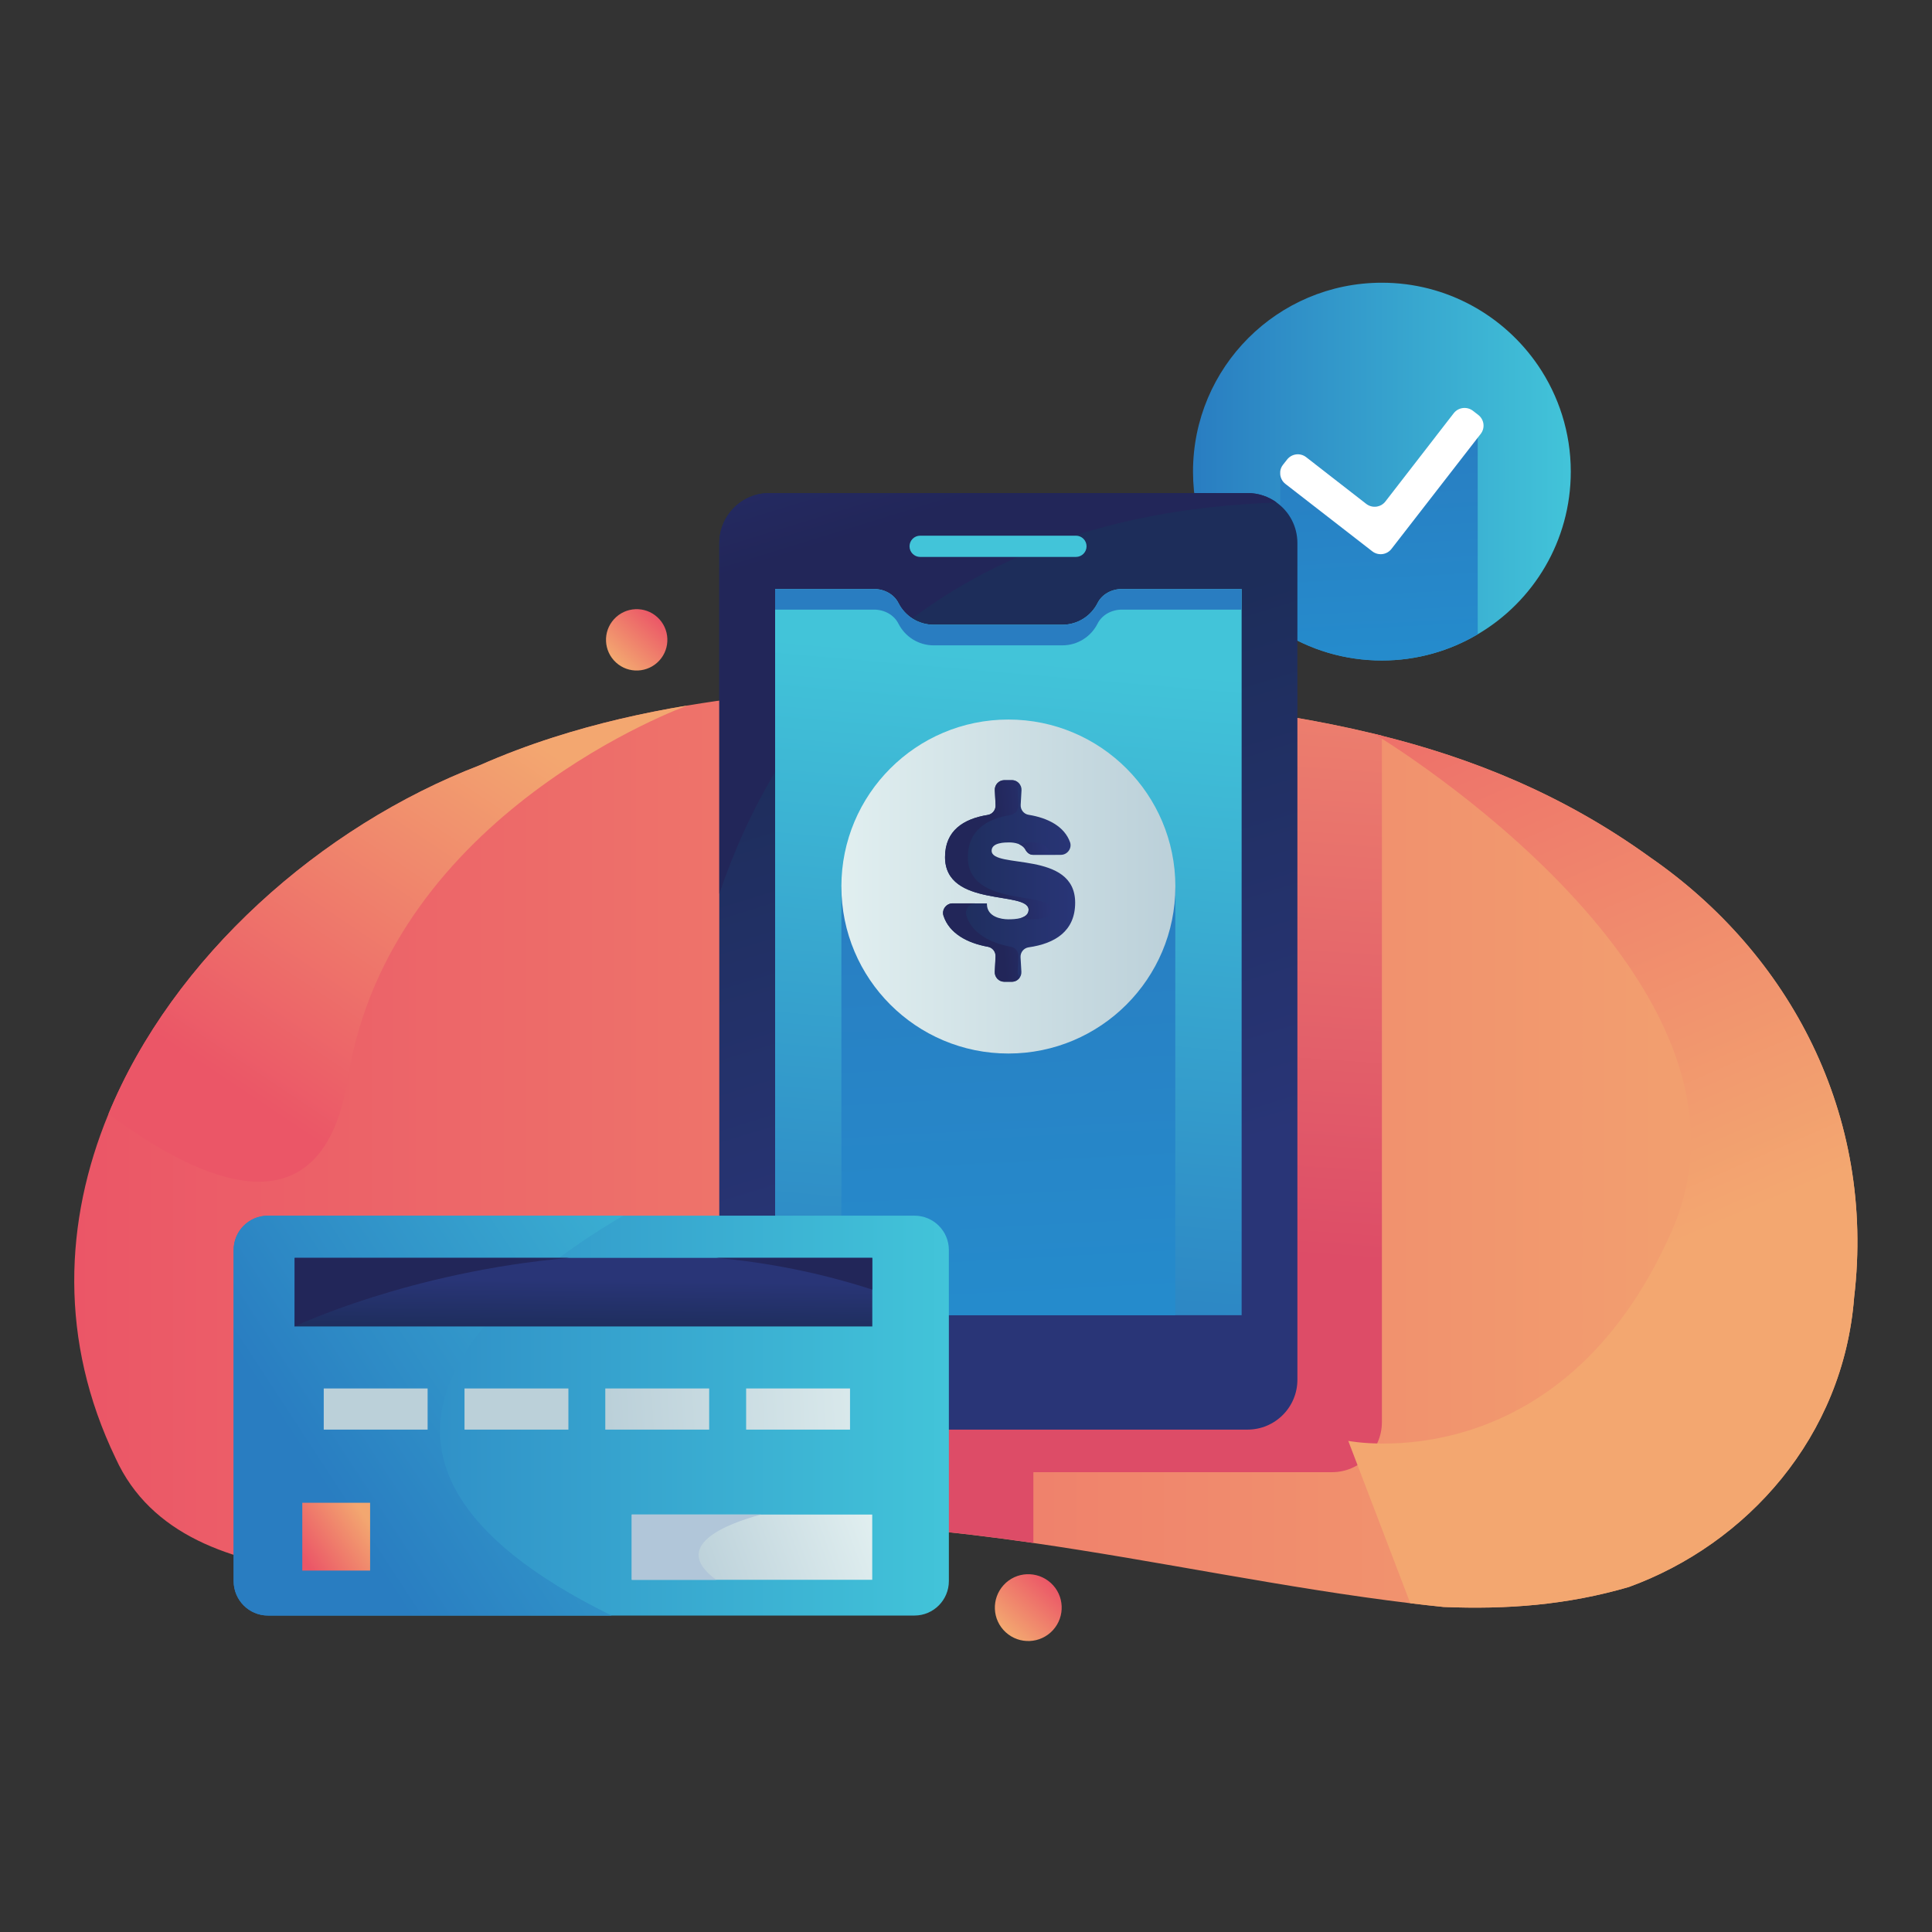 <svg xmlns="http://www.w3.org/2000/svg" xmlns:xlink="http://www.w3.org/1999/xlink" id="Layer_1" x="0px" y="0px" viewBox="0 0 300 300" xml:space="preserve"><rect x="0" y="0" width="300" height="300" fill="#333333" stroke="none"/> <linearGradient id="SVGID_1_" gradientUnits="userSpaceOnUse" x1="185.25" y1="73.228" x2="243.905" y2="73.228"> <stop offset="0" style="stop-color:#297DC1"></stop> <stop offset="1" style="stop-color:#42C4D9"></stop> </linearGradient> <path fill="url(#SVGID_1_)" d="M243.91,73.23c0,10.76-5.8,20.18-14.45,25.26c-4.35,2.58-9.45,4.07-14.88,4.07 c-5.82,0-11.23-1.68-15.78-4.6c-2.03-1.3-3.88-2.85-5.53-4.6c-4.98-5.23-8.02-12.33-8.02-20.13c0-16.18,13.11-29.33,29.33-29.33 c10.06,0,18.96,5.1,24.25,12.85C242.02,61.43,243.91,67.13,243.91,73.23z"></path> <defs> <filter id="Adobe_OpacityMaskFilter" filterUnits="userSpaceOnUse" x="198.8" y="66.33" width="30.66" height="36.23">   </filter> </defs> <mask maskUnits="userSpaceOnUse" x="198.8" y="66.33" width="30.66" height="36.23" id="SVGID_00000050646566530758825720000006944975064924246690_"> <g filter="url(#Adobe_OpacityMaskFilter)"> <defs> <filter id="Adobe_OpacityMaskFilter_00000127017366993571127820000005060238993756995467_" filterUnits="userSpaceOnUse" x="198.8" y="66.33" width="30.66" height="36.23">   </filter> </defs> <mask maskUnits="userSpaceOnUse" x="198.8" y="66.33" width="30.66" height="36.23" id="SVGID_00000050646566530758825720000006944975064924246690_"> <g filter="url(#Adobe_OpacityMaskFilter_00000127017366993571127820000005060238993756995467_)"> </g> </mask> <linearGradient id="SVGID_00000063633941284032779180000013042353342955307928_" gradientUnits="userSpaceOnUse" x1="213.228" y1="65.247" x2="215.147" y2="101.278"> <stop offset="0" style="stop-color:#FFFFFF"></stop> <stop offset="1" style="stop-color:#000000"></stop> </linearGradient> <path mask="url(#SVGID_00000050646566530758825720000006944975064924246690_)" fill="url(#SVGID_00000063633941284032779180000013042353342955307928_)" d=" M229.46,66.33v32.16c-4.35,2.58-9.45,4.07-14.88,4.07c-5.82,0-11.23-1.68-15.78-4.6V73.23l5.37-1.22l8,6.22 c0.93,0.72,2.27,0.55,2.98-0.38l7.78-10.05L229.46,66.33z"></path> </g> </mask> <linearGradient id="SVGID_00000135679794574184081620000004134321864776423342_" gradientUnits="userSpaceOnUse" x1="213.228" y1="65.247" x2="215.147" y2="101.278"> <stop offset="0" style="stop-color:#297DC1"></stop> <stop offset="1" style="stop-color:#258BCC"></stop> </linearGradient> <path fill="url(#SVGID_00000135679794574184081620000004134321864776423342_)" d="M229.46,66.33v32.16 c-4.35,2.58-9.45,4.07-14.88,4.07c-5.82,0-11.23-1.68-15.78-4.6V73.23l5.37-1.22l8,6.22c0.93,0.72,2.27,0.55,2.98-0.38l7.78-10.05 L229.46,66.33z"></path> <path fill="#FFFFFF" d="M229.92,67.38l-0.47,0.6l-13.38,17.25c-0.72,0.93-2.05,1.1-2.98,0.38l-13.48-10.46 c-0.5-0.38-0.78-0.95-0.82-1.53v-0.38c0.03-0.38,0.18-0.75,0.43-1.07l0.63-0.8c0.72-0.93,2.05-1.1,2.97-0.38l1.33,1.03l8,6.22 c0.93,0.72,2.27,0.55,2.98-0.38l7.78-10.05l2.83-3.65c0.72-0.92,2.05-1.08,2.98-0.37l0.8,0.62 C230.47,65.13,230.64,66.45,229.92,67.38z"></path> <linearGradient id="SVGID_00000020394208317201927510000009769072479822308771_" gradientUnits="userSpaceOnUse" x1="11.536" y1="178.043" x2="288.421" y2="178.043"> <stop offset="0" style="stop-color:#EB5667"></stop> <stop offset="1" style="stop-color:#F3A770"></stop> </linearGradient> <path fill="url(#SVGID_00000020394208317201927510000009769072479822308771_)" d="M287.91,201.44 c-1.67,21.66-16.66,38.33-34.99,44.99c-4.72,1.38-9.48,2.27-14.28,2.75c-4.8,0.48-9.63,0.55-14.48,0.35 c-1.72-0.18-3.45-0.37-5.17-0.58c-19.45-2.35-38.96-6.53-58.54-9.36c-25.26-3.65-50.62-5.07-76.03,2.53 c-4.03,0.9-8.48,1.9-13.4,3.02c-6.88-0.13-14.4-0.2-21.63-1.03c-13.5-1.57-25.99-5.72-31.43-17.66c-8.8-18.28-7.98-36.83-1.12-53.47 c10.03-24.35,32.99-44.66,57.65-54.14c3.68-1.63,7.5-3.07,11.41-4.32c6.72-2.17,13.73-3.78,20.86-4.97c5.97-1,12.01-1.73,18.03-2.22 c7.77-0.62,15.48-0.87,22.91-0.87c3.82,0,7.53,0.1,11.2,0.32c18.5,1.63,36.79,2.88,54.46,7.17l1.2,0.3 c14.4,3.6,28.36,9.26,41.67,18.88C277.91,148.11,291.25,173.11,287.91,201.44z"></path> <defs> <filter id="Adobe_OpacityMaskFilter_00000041263208604886953280000001089069474764968832_" filterUnits="userSpaceOnUse" x="49.4" y="106.45" width="165.18" height="138.67">   </filter> </defs> <mask maskUnits="userSpaceOnUse" x="49.4" y="106.45" width="165.18" height="138.67" id="SVGID_00000160884186585810256720000005436822370405792896_"> <g filter="url(#Adobe_OpacityMaskFilter_00000041263208604886953280000001089069474764968832_)"> <defs> <filter id="Adobe_OpacityMaskFilter_00000170981342601207725830000014939216097810623922_" filterUnits="userSpaceOnUse" x="49.4" y="106.45" width="165.18" height="138.67">   </filter> </defs> <mask maskUnits="userSpaceOnUse" x="49.4" y="106.45" width="165.18" height="138.67" id="SVGID_00000160884186585810256720000005436822370405792896_"> <g filter="url(#Adobe_OpacityMaskFilter_00000170981342601207725830000014939216097810623922_)"> </g> </mask> <linearGradient id="SVGID_00000101815863469671013110000000266035139349646777_" gradientUnits="userSpaceOnUse" x1="133.431" y1="190.367" x2="142.145" y2="67.062"> <stop offset="0" style="stop-color:#999999"></stop> <stop offset="1" style="stop-color:#FFFFFF"></stop> </linearGradient> <path mask="url(#SVGID_00000160884186585810256720000005436822370405792896_)" fill="url(#SVGID_00000101815863469671013110000000266035139349646777_)" d=" M214.58,114.24v106.59c0,4.28-3.47,7.77-7.75,7.77h-46.37v10.98c-25.26-3.65-50.62-5.07-76.03,2.53c-4.03,0.9-8.48,1.9-13.4,3.02 c-6.88-0.13-14.4-0.2-21.63-1.03V200.7c0-2.93,2.38-5.33,5.33-5.33h70.09v-88.05c7.77-0.62,15.48-0.87,22.91-0.87 c3.82,0,7.53,0.1,11.2,0.32c18.5,1.63,36.79,2.88,54.46,7.17L214.58,114.24z"></path> </g> </mask> <linearGradient id="SVGID_00000134239709063073557570000013528336360537491135_" gradientUnits="userSpaceOnUse" x1="133.431" y1="190.367" x2="142.145" y2="67.062"> <stop offset="0" style="stop-color:#DD4C67"></stop> <stop offset="1" style="stop-color:#F39671"></stop> </linearGradient> <path fill="url(#SVGID_00000134239709063073557570000013528336360537491135_)" d="M214.58,114.24v106.59c0,4.28-3.47,7.77-7.75,7.77 h-46.37v10.98c-25.26-3.65-50.62-5.07-76.03,2.53c-4.03,0.9-8.48,1.9-13.4,3.02c-6.88-0.13-14.4-0.2-21.63-1.03V200.7 c0-2.93,2.38-5.33,5.33-5.33h70.09v-88.05c7.77-0.62,15.48-0.87,22.91-0.87c3.82,0,7.53,0.1,11.2,0.32 c18.5,1.63,36.79,2.88,54.46,7.17L214.58,114.24z"></path> <linearGradient id="SVGID_00000139987364127727825310000004798117301337291169_" gradientUnits="userSpaceOnUse" x1="143.172" y1="105.698" x2="167.821" y2="185.811"> <stop offset="0" style="stop-color:#1D2D5A"></stop> <stop offset="1" style="stop-color:#293577"></stop> </linearGradient> <path fill="url(#SVGID_00000139987364127727825310000004798117301337291169_)" d="M201.46,84.33v129.91c0,4.28-3.47,7.75-7.75,7.75 h-74.27c-4.28,0-7.75-3.47-7.75-7.75V84.33c0-4.28,3.47-7.77,7.75-7.77h74.27c1.68,0,3.27,0.55,4.53,1.48 C200.2,79.44,201.46,81.74,201.46,84.33z"></path> <defs> <filter id="Adobe_OpacityMaskFilter_00000065789353979770199270000002971787273520612520_" filterUnits="userSpaceOnUse" x="111.7" y="76.56" width="86.55" height="62.22">   </filter> </defs> <mask maskUnits="userSpaceOnUse" x="111.7" y="76.56" width="86.55" height="62.22" id="SVGID_00000169540114534596310940000008391966064629347991_"> <g filter="url(#Adobe_OpacityMaskFilter_00000065789353979770199270000002971787273520612520_)"> <defs> <filter id="Adobe_OpacityMaskFilter_00000000914757623712131260000009860573066888859062_" filterUnits="userSpaceOnUse" x="111.7" y="76.56" width="86.55" height="62.22">   </filter> </defs> <mask maskUnits="userSpaceOnUse" x="111.7" y="76.56" width="86.55" height="62.22" id="SVGID_00000169540114534596310940000008391966064629347991_"> <g filter="url(#Adobe_OpacityMaskFilter_00000000914757623712131260000009860573066888859062_)"> </g> </mask> <linearGradient id="SVGID_00000165933172897858347260000014205584356705641098_" gradientUnits="userSpaceOnUse" x1="146.003" y1="79.26" x2="132.673" y2="35.935"> <stop offset="0" style="stop-color:#FFFFFF"></stop> <stop offset="1" style="stop-color:#000000"></stop> </linearGradient> <path mask="url(#SVGID_00000169540114534596310940000008391966064629347991_)" fill="url(#SVGID_00000165933172897858347260000014205584356705641098_)" d=" M198.25,78.04c-56.77,1.83-78.38,36.56-86.55,60.74V84.33c0-4.28,3.47-7.77,7.75-7.77h74.27 C195.4,76.56,196.98,77.11,198.25,78.04z"></path> </g> </mask> <linearGradient id="SVGID_00000166659303482853160660000013249431049310685622_" gradientUnits="userSpaceOnUse" x1="146.003" y1="79.26" x2="132.673" y2="35.935"> <stop offset="0" style="stop-color:#222659"></stop> <stop offset="1" style="stop-color:#293577"></stop> </linearGradient> <path fill="url(#SVGID_00000166659303482853160660000013249431049310685622_)" d="M198.25,78.04 c-56.77,1.83-78.38,36.56-86.55,60.74V84.33c0-4.28,3.47-7.77,7.75-7.77h74.27C195.4,76.56,196.98,77.11,198.25,78.04z"></path> <linearGradient id="SVGID_00000005966607883779250640000015028403405422631043_" gradientUnits="userSpaceOnUse" x1="150.519" y1="217.809" x2="160.517" y2="102.416"> <stop offset="0" style="stop-color:#297DC1"></stop> <stop offset="1" style="stop-color:#42C4D9"></stop> </linearGradient> <path fill="url(#SVGID_00000005966607883779250640000015028403405422631043_)" d="M192.8,91.46v112.76h-72.44V91.46h15.36 c1.56,0,3.09,0.79,3.79,2.18c1.01,2,3.08,3.37,5.48,3.37h19.96c2.4,0,4.47-1.37,5.48-3.37c0.7-1.4,2.23-2.18,3.79-2.18H192.8z"></path> <defs> <filter id="Adobe_OpacityMaskFilter_00000136394943207293851290000017059669854752687519_" filterUnits="userSpaceOnUse" x="130.65" y="137.66" width="51.85" height="66.56">   </filter> </defs> <mask maskUnits="userSpaceOnUse" x="130.65" y="137.66" width="51.85" height="66.56" id="SVGID_00000062889201650832125290000009503610095150690996_"> <g filter="url(#Adobe_OpacityMaskFilter_00000136394943207293851290000017059669854752687519_)"> <defs> <filter id="Adobe_OpacityMaskFilter_00000151503276129904842890000012498770585345686714_" filterUnits="userSpaceOnUse" x="130.65" y="137.66" width="51.85" height="66.56">   </filter> </defs> <mask maskUnits="userSpaceOnUse" x="130.65" y="137.66" width="51.85" height="66.56" id="SVGID_00000062889201650832125290000009503610095150690996_"> <g filter="url(#Adobe_OpacityMaskFilter_00000151503276129904842890000012498770585345686714_)"> </g> </mask> <linearGradient id="SVGID_00000111187858574665480680000016512597377581762237_" gradientUnits="userSpaceOnUse" x1="154.537" y1="132.585" x2="158.287" y2="202.987"> <stop offset="0" style="stop-color:#FFFFFF"></stop> <stop offset="1" style="stop-color:#000000"></stop> </linearGradient> <rect x="130.65" y="137.66" mask="url(#SVGID_00000062889201650832125290000009503610095150690996_)" fill="url(#SVGID_00000111187858574665480680000016512597377581762237_)" width="51.85" height="66.56"></rect> </g> </mask> <linearGradient id="SVGID_00000128454941128831975700000013061524830341283996_" gradientUnits="userSpaceOnUse" x1="154.537" y1="132.585" x2="158.287" y2="202.987"> <stop offset="0" style="stop-color:#297DC1"></stop> <stop offset="1" style="stop-color:#258BCC"></stop> </linearGradient> <rect x="130.65" y="137.66" fill="url(#SVGID_00000128454941128831975700000013061524830341283996_)" width="51.85" height="66.56"></rect> <linearGradient id="SVGID_00000181077660647548005120000016968357818524257979_" gradientUnits="userSpaceOnUse" x1="157.056" y1="86.533" x2="158.167" y2="71.259"> <stop offset="0" style="stop-color:#297DC1"></stop> <stop offset="1" style="stop-color:#42C4D9"></stop> </linearGradient> <path fill="url(#SVGID_00000181077660647548005120000016968357818524257979_)" d="M174.22,91.46c-1.56,0-3.09,0.79-3.79,2.18 c-1.01,2-3.08,3.37-5.48,3.37h-19.96c-2.4,0-4.47-1.37-5.48-3.37c-0.7-1.4-2.23-2.18-3.79-2.18h-15.36v3.2h15.36 c1.56,0,3.09,0.79,3.79,2.18c1.01,2,3.08,3.37,5.48,3.37h19.96c2.4,0,4.47-1.37,5.48-3.37c0.7-1.4,2.23-2.18,3.79-2.18h18.57v-3.2 H174.22z"></path> <linearGradient id="SVGID_00000011720138692296700630000014669536758557922994_" gradientUnits="userSpaceOnUse" x1="154.973" y1="59.797" x2="154.973" y2="82.71"> <stop offset="0" style="stop-color:#297DC1"></stop> <stop offset="1" style="stop-color:#42C4D9"></stop> </linearGradient> <path fill="url(#SVGID_00000011720138692296700630000014669536758557922994_)" d="M167.07,86.48h-24.19c-0.91,0-1.65-0.74-1.65-1.65 l0,0c0-0.91,0.74-1.65,1.65-1.65h24.19c0.91,0,1.65,0.74,1.65,1.65l0,0C168.72,85.74,167.98,86.48,167.07,86.48z"></path> <linearGradient id="SVGID_00000093857697096823842240000005224325707516725680_" gradientUnits="userSpaceOnUse" x1="130.654" y1="137.662" x2="182.506" y2="137.662"> <stop offset="0" style="stop-color:#E1EFF0"></stop> <stop offset="1" style="stop-color:#BBD0D9"></stop> </linearGradient> <circle fill="url(#SVGID_00000093857697096823842240000005224325707516725680_)" cx="156.58" cy="137.66" r="25.93"></circle> <linearGradient id="SVGID_00000080915346296842676130000008842821884808349082_" gradientUnits="userSpaceOnUse" x1="146.435" y1="136.792" x2="166.948" y2="136.792"> <stop offset="0" style="stop-color:#1D2D5A"></stop> <stop offset="1" style="stop-color:#293577"></stop> </linearGradient> <path fill="url(#SVGID_00000080915346296842676130000008842821884808349082_)" d="M164.73,132.74h-4.33c-0.52,0-0.93-0.35-1.18-0.81 c-0.47-0.91-1.68-1.12-2.5-1.12c-0.65,0-2.74,0-2.74,1.29c0,2.89,12.97-0.11,12.97,8.07c0,4.43-3.14,6.35-7.22,6.93 c-0.76,0.11-1.3,0.78-1.26,1.54l0.13,2.25c0.05,0.85-0.63,1.56-1.48,1.56h-1.18c-0.85,0-1.52-0.71-1.48-1.55l0.12-2.36 c0.04-0.73-0.46-1.39-1.18-1.52c-3.19-0.57-6.01-2.07-6.9-4.81c-0.31-0.95,0.42-1.93,1.42-1.93h5.33v0.15 c0.04,1.94,2.21,2.32,3.31,2.32c1.07,0,3.16-0.08,3.16-1.48c0-3-12.97-0.27-12.97-8.18c0-4.11,2.87-5.94,6.63-6.54 c0.73-0.12,1.25-0.78,1.22-1.52l-0.12-2.33c-0.04-0.84,0.63-1.55,1.48-1.55h1.18c0.85,0,1.53,0.72,1.48,1.56l-0.13,2.27 c-0.04,0.75,0.48,1.42,1.22,1.54c2.99,0.48,5.59,1.8,6.46,4.3C166.47,131.75,165.73,132.74,164.73,132.74z"></path> <g> <defs> <filter id="Adobe_OpacityMaskFilter_00000040543070485375709720000008065565383944166067_" filterUnits="userSpaceOnUse" x="158.25" y="130.8" width="5.69" height="1.94">   </filter> </defs> <mask maskUnits="userSpaceOnUse" x="158.25" y="130.8" width="5.69" height="1.94" id="SVGID_00000066482708669552496190000009426711129818704554_"> <g filter="url(#Adobe_OpacityMaskFilter_00000040543070485375709720000008065565383944166067_)"> <defs> <filter id="Adobe_OpacityMaskFilter_00000146500156662213603440000015693099395075052720_" filterUnits="userSpaceOnUse" x="158.25" y="130.8" width="5.69" height="1.94">   </filter> </defs> <mask maskUnits="userSpaceOnUse" x="158.25" y="130.8" width="5.69" height="1.94" id="SVGID_00000066482708669552496190000009426711129818704554_"> <g filter="url(#Adobe_OpacityMaskFilter_00000146500156662213603440000015693099395075052720_)"> </g> </mask> <linearGradient id="SVGID_00000080916876684954678520000013959713081184806548_" gradientUnits="userSpaceOnUse" x1="154.415" y1="132.432" x2="163.788" y2="131.599"> <stop offset="0" style="stop-color:#FFFFFF"></stop> <stop offset="1" style="stop-color:#000000"></stop> </linearGradient> <path mask="url(#SVGID_00000066482708669552496190000009426711129818704554_)" fill="url(#SVGID_00000080916876684954678520000013959713081184806548_)" d=" M159.22,131.92c0.24,0.46,0.65,0.81,1.18,0.81h3.54c-0.52,0-0.93-0.35-1.18-0.81c-0.47-0.91-1.68-1.12-2.5-1.12 c-0.4,0-1.34,0-2.01,0.3C158.65,131.28,159.01,131.53,159.22,131.92z"></path> </g> </mask> <linearGradient id="SVGID_00000058570431577938327540000011163828917661241518_" gradientUnits="userSpaceOnUse" x1="154.415" y1="132.432" x2="163.788" y2="131.599"> <stop offset="0" style="stop-color:#222659"></stop> <stop offset="1" style="stop-color:#293577"></stop> </linearGradient> <path fill="url(#SVGID_00000058570431577938327540000011163828917661241518_)" d="M159.22,131.92c0.24,0.46,0.65,0.81,1.18,0.81 h3.54c-0.52,0-0.93-0.35-1.18-0.81c-0.47-0.91-1.68-1.12-2.5-1.12c-0.4,0-1.34,0-2.01,0.3 C158.65,131.28,159.01,131.53,159.22,131.92z"></path> <defs> <filter id="Adobe_OpacityMaskFilter_00000036969856788171716720000005816274854250909581_" filterUnits="userSpaceOnUse" x="146.74" y="121.14" width="16.52" height="21.61">   </filter> </defs> <mask maskUnits="userSpaceOnUse" x="146.74" y="121.14" width="16.52" height="21.61" id="SVGID_00000134951803199516890240000000403024639492446598_"> <g filter="url(#Adobe_OpacityMaskFilter_00000036969856788171716720000005816274854250909581_)"> <defs> <filter id="Adobe_OpacityMaskFilter_00000145050082446275048680000003867798031749510532_" filterUnits="userSpaceOnUse" x="146.74" y="121.14" width="16.52" height="21.61">   </filter> </defs> <mask maskUnits="userSpaceOnUse" x="146.74" y="121.14" width="16.52" height="21.61" id="SVGID_00000134951803199516890240000000403024639492446598_"> <g filter="url(#Adobe_OpacityMaskFilter_00000145050082446275048680000003867798031749510532_)"> </g> </mask> <linearGradient id="SVGID_00000065062914700963594130000014492940755593883554_" gradientUnits="userSpaceOnUse" x1="154.402" y1="132.286" x2="163.775" y2="131.452"> <stop offset="0" style="stop-color:#FFFFFF"></stop> <stop offset="1" style="stop-color:#000000"></stop> </linearGradient> <path mask="url(#SVGID_00000134951803199516890240000000403024639492446598_)" fill="url(#SVGID_00000065062914700963594130000014492940755593883554_)" d=" M159.72,141.26c0,0.69-0.51,1.06-1.15,1.26c0.55,0.17,1.12,0.23,1.53,0.23c1.07,0,3.16-0.08,3.16-1.48c0-3-12.97-0.27-12.97-8.18 c0-4.11,2.87-5.94,6.63-6.54c0.73-0.12,1.25-0.78,1.22-1.52l-0.12-2.33c-0.02-0.35,0.11-0.65,0.29-0.92 c-0.27-0.38-0.68-0.64-1.18-0.64h-1.18c-0.85,0-1.52,0.71-1.48,1.55l0.12,2.33c0.04,0.74-0.48,1.41-1.22,1.52 c-3.76,0.6-6.63,2.43-6.63,6.54C146.74,141,159.72,138.26,159.72,141.26z"></path> </g> </mask> <linearGradient id="SVGID_00000119819316799284173630000004537762822269545145_" gradientUnits="userSpaceOnUse" x1="154.402" y1="132.286" x2="163.775" y2="131.452"> <stop offset="0" style="stop-color:#222659"></stop> <stop offset="1" style="stop-color:#293577"></stop> </linearGradient> <path fill="url(#SVGID_00000119819316799284173630000004537762822269545145_)" d="M159.72,141.26c0,0.69-0.51,1.06-1.15,1.26 c0.55,0.17,1.12,0.23,1.53,0.23c1.07,0,3.16-0.08,3.16-1.48c0-3-12.97-0.27-12.97-8.18c0-4.11,2.87-5.94,6.63-6.54 c0.73-0.12,1.25-0.78,1.22-1.52l-0.12-2.33c-0.02-0.35,0.11-0.65,0.29-0.92c-0.27-0.38-0.68-0.64-1.18-0.64h-1.18 c-0.85,0-1.52,0.71-1.48,1.55l0.12,2.33c0.04,0.74-0.48,1.41-1.22,1.52c-3.76,0.6-6.63,2.43-6.63,6.54 C146.74,141,159.72,138.26,159.72,141.26z"></path> <defs> <filter id="Adobe_OpacityMaskFilter_00000008845968159780364730000016694648964956412800_" filterUnits="userSpaceOnUse" x="146.43" y="140.27" width="11.87" height="12.17">   </filter> </defs> <mask maskUnits="userSpaceOnUse" x="146.43" y="140.27" width="11.87" height="12.17" id="SVGID_00000060732903615677020840000014379444114128378753_"> <g filter="url(#Adobe_OpacityMaskFilter_00000008845968159780364730000016694648964956412800_)"> <defs> <filter id="Adobe_OpacityMaskFilter_00000142148398957893739030000011793358049223464348_" filterUnits="userSpaceOnUse" x="146.43" y="140.27" width="11.87" height="12.17">   </filter> </defs> <mask maskUnits="userSpaceOnUse" x="146.43" y="140.27" width="11.87" height="12.17" id="SVGID_00000060732903615677020840000014379444114128378753_"> <g filter="url(#Adobe_OpacityMaskFilter_00000142148398957893739030000011793358049223464348_)"> </g> </mask> <linearGradient id="SVGID_00000011729947473245305430000003473883840704173953_" gradientUnits="userSpaceOnUse" x1="155.629" y1="146.084" x2="165.001" y2="145.251"> <stop offset="0" style="stop-color:#FFFFFF"></stop> <stop offset="1" style="stop-color:#000000"></stop> </linearGradient> <path mask="url(#SVGID_00000060732903615677020840000014379444114128378753_)" fill="url(#SVGID_00000011729947473245305430000003473883840704173953_)" d=" M158.02,150.89l0.12-2.36c0.04-0.73-0.46-1.39-1.18-1.52c-3.19-0.57-6.01-2.07-6.9-4.81c-0.31-0.95,0.42-1.93,1.42-1.93h-3.54 c-1,0-1.73,0.98-1.42,1.93c0.89,2.74,3.71,4.24,6.9,4.81c0.72,0.13,1.22,0.79,1.18,1.52l-0.12,2.36 c-0.04,0.84,0.63,1.55,1.48,1.55h1.18c0.5,0,0.92-0.26,1.18-0.64C158.12,151.55,158,151.24,158.02,150.89z"></path> </g> </mask> <linearGradient id="SVGID_00000183218324866065129790000010879621973172522937_" gradientUnits="userSpaceOnUse" x1="155.629" y1="146.084" x2="165.001" y2="145.251"> <stop offset="0" style="stop-color:#222659"></stop> <stop offset="1" style="stop-color:#293577"></stop> </linearGradient> <path fill="url(#SVGID_00000183218324866065129790000010879621973172522937_)" d="M158.02,150.89l0.12-2.36 c0.04-0.73-0.46-1.39-1.18-1.52c-3.19-0.57-6.01-2.07-6.9-4.81c-0.31-0.95,0.42-1.93,1.42-1.93h-3.54c-1,0-1.73,0.98-1.42,1.93 c0.89,2.74,3.71,4.24,6.9,4.81c0.72,0.13,1.22,0.79,1.18,1.52l-0.12,2.36c-0.04,0.84,0.63,1.55,1.48,1.55h1.18 c0.5,0,0.92-0.26,1.18-0.64C158.12,151.55,158,151.24,158.02,150.89z"></path> </g> <linearGradient id="SVGID_00000114046065270782869230000017536405590968832415_" gradientUnits="userSpaceOnUse" x1="36.281" y1="219.815" x2="147.342" y2="219.815"> <stop offset="0" style="stop-color:#297DC1"></stop> <stop offset="1" style="stop-color:#42C4D9"></stop> </linearGradient> <path fill="url(#SVGID_00000114046065270782869230000017536405590968832415_)" d="M147.34,194.1v51.41c0,2.95-2.4,5.35-5.33,5.35 H41.61c-2.95,0-5.33-2.4-5.33-5.35V194.1c0-2.95,2.38-5.33,5.33-5.33h100.4C144.94,188.77,147.34,191.15,147.34,194.1z"></path> <linearGradient id="SVGID_00000039856750535223008400000013452241786130896315_" gradientUnits="userSpaceOnUse" x1="280.027" y1="49.988" x2="289.555" y2="49.988" gradientTransform="matrix(-0.674 0.738 -0.738 -0.674 327.829 -77.195)"> <stop offset="0" style="stop-color:#EB5667"></stop> <stop offset="1" style="stop-color:#F3A770"></stop> </linearGradient> <path fill="url(#SVGID_00000039856750535223008400000013452241786130896315_)" d="M95.65,102.87c-1.94-1.77-2.08-4.79-0.3-6.73 c1.77-1.94,4.79-2.08,6.73-0.3c1.94,1.77,2.08,4.79,0.3,6.73C100.6,104.51,97.59,104.65,95.65,102.87z"></path> <linearGradient id="SVGID_00000029045547722223042180000011034088785996130476_" gradientUnits="userSpaceOnUse" x1="349.553" y1="-96.265" x2="359.929" y2="-96.265" gradientTransform="matrix(-0.674 0.738 -0.738 -0.674 327.829 -77.195)"> <stop offset="0" style="stop-color:#EB5667"></stop> <stop offset="1" style="stop-color:#F3A770"></stop> </linearGradient> <path fill="url(#SVGID_00000029045547722223042180000011034088785996130476_)" d="M156.17,253.46c-2.12-1.93-2.26-5.21-0.33-7.33 c1.93-2.12,5.21-2.26,7.33-0.33c2.12,1.93,2.26,5.21,0.33,7.33C161.56,255.25,158.28,255.39,156.17,253.46z"></path> <linearGradient id="SVGID_00000048502352837589768460000012617575617675010963_" gradientUnits="userSpaceOnUse" x1="50.352" y1="231.02" x2="124.919" y2="182.28"> <stop offset="0" style="stop-color:#297DC1"></stop> <stop offset="1" style="stop-color:#42C4D9"></stop> </linearGradient> <path fill="url(#SVGID_00000048502352837589768460000012617575617675010963_)" d="M94.97,250.86H41.61c-2.95,0-5.33-2.4-5.33-5.35 V194.1c0-2.95,2.38-5.33,5.33-5.33h55.16C78.11,199.72,44.3,225.98,94.97,250.86z"></path> <linearGradient id="SVGID_00000003078711011516926640000013421208253191444396_" gradientUnits="userSpaceOnUse" x1="90.528" y1="207.195" x2="90.613" y2="198.837"> <stop offset="0" style="stop-color:#1D2D5A"></stop> <stop offset="1" style="stop-color:#293577"></stop> </linearGradient> <rect x="45.75" y="195.32" fill="url(#SVGID_00000003078711011516926640000013421208253191444396_)" width="89.7" height="10.65"></rect> <linearGradient id="SVGID_00000180330505744588188810000011107066678525619634_" gradientUnits="userSpaceOnUse" x1="142.494" y1="213.714" x2="94.171" y2="216.63"> <stop offset="0" style="stop-color:#E1EFF0"></stop> <stop offset="1" style="stop-color:#BBD0D9"></stop> </linearGradient> <rect x="50.27" y="215.6" fill="url(#SVGID_00000180330505744588188810000011107066678525619634_)" width="16.13" height="6.39"></rect> <linearGradient id="SVGID_00000074435704674569071560000002049796353513517962_" gradientUnits="userSpaceOnUse" x1="142.574" y1="215.029" x2="94.25" y2="217.945"> <stop offset="0" style="stop-color:#E1EFF0"></stop> <stop offset="1" style="stop-color:#BBD0D9"></stop> </linearGradient> <rect x="72.13" y="215.6" fill="url(#SVGID_00000074435704674569071560000002049796353513517962_)" width="16.13" height="6.39"></rect> <linearGradient id="SVGID_00000079483550654806296690000017201204361335605430_" gradientUnits="userSpaceOnUse" x1="142.653" y1="216.343" x2="94.33" y2="219.259"> <stop offset="0" style="stop-color:#E1EFF0"></stop> <stop offset="1" style="stop-color:#BBD0D9"></stop> </linearGradient> <rect x="93.99" y="215.6" fill="url(#SVGID_00000079483550654806296690000017201204361335605430_)" width="16.13" height="6.39"></rect> <linearGradient id="SVGID_00000003798690513583394050000005314386375608460171_" gradientUnits="userSpaceOnUse" x1="142.732" y1="217.658" x2="94.409" y2="220.574"> <stop offset="0" style="stop-color:#E1EFF0"></stop> <stop offset="1" style="stop-color:#BBD0D9"></stop> </linearGradient> <rect x="115.86" y="215.6" fill="url(#SVGID_00000003798690513583394050000005314386375608460171_)" width="16.13" height="6.39"></rect> <linearGradient id="SVGID_00000005251819944562496670000004290829476394066097_" gradientUnits="userSpaceOnUse" x1="47.058" y1="242.042" x2="56.743" y2="235.585"> <stop offset="0" style="stop-color:#EB5667"></stop> <stop offset="1" style="stop-color:#F3A770"></stop> </linearGradient> <rect x="46.94" y="233.35" fill="url(#SVGID_00000005251819944562496670000004290829476394066097_)" width="10.53" height="10.53"></rect> <linearGradient id="SVGID_00000145051376072696336910000004541120587208052385_" gradientUnits="userSpaceOnUse" x1="134.844" y1="233.722" x2="107.15" y2="243.717"> <stop offset="0" style="stop-color:#E1EFF0"></stop> <stop offset="1" style="stop-color:#BBD0D9"></stop> </linearGradient> <rect x="98.1" y="235.18" fill="url(#SVGID_00000145051376072696336910000004541120587208052385_)" width="37.34" height="10.13"></rect> <defs> <filter id="Adobe_OpacityMaskFilter_00000011026245477800356060000001234896237961500070_" filterUnits="userSpaceOnUse" x="209.36" y="113.94" width="79.06" height="135.69">   </filter> </defs> <mask maskUnits="userSpaceOnUse" x="209.36" y="113.94" width="79.06" height="135.69" id="SVGID_00000155860256326312946500000013539508623188768422_"> <g filter="url(#Adobe_OpacityMaskFilter_00000011026245477800356060000001234896237961500070_)"> <defs> <filter id="Adobe_OpacityMaskFilter_00000003104677799382198020000001263937942446606775_" filterUnits="userSpaceOnUse" x="209.36" y="113.94" width="79.06" height="135.69">   </filter> </defs> <mask maskUnits="userSpaceOnUse" x="209.36" y="113.94" width="79.06" height="135.69" id="SVGID_00000155860256326312946500000013539508623188768422_"> <g filter="url(#Adobe_OpacityMaskFilter_00000003104677799382198020000001263937942446606775_)"> </g> </mask> <linearGradient id="SVGID_00000138563917173558920230000016087514765657285534_" gradientUnits="userSpaceOnUse" x1="193.497" y1="75.716" x2="247.374" y2="199.024"> <stop offset="0" style="stop-color:#FFFFFF"></stop> <stop offset="1" style="stop-color:#000000"></stop> </linearGradient> <path mask="url(#SVGID_00000155860256326312946500000013539508623188768422_)" fill="url(#SVGID_00000138563917173558920230000016087514765657285534_)" d=" M287.91,201.44c-1.67,21.66-16.66,38.33-34.99,44.99c-4.72,1.38-9.48,2.27-14.28,2.75c-4.8,0.48-9.63,0.55-14.48,0.35 c-1.72-0.18-3.45-0.37-5.17-0.58l-9.63-25.21c0,0,33.01,6.58,50.24-32.61c17-38.68-44.52-76.15-46.22-77.18 c14.81,3.58,29.19,9.3,42.87,19.18C277.91,148.11,291.25,173.11,287.91,201.44z"></path> </g> </mask> <linearGradient id="SVGID_00000139995906426615191190000014532821681327770266_" gradientUnits="userSpaceOnUse" x1="193.497" y1="75.716" x2="247.374" y2="199.024"> <stop offset="0" style="stop-color:#EB5667"></stop> <stop offset="1" style="stop-color:#F3A770"></stop> </linearGradient> <path fill="url(#SVGID_00000139995906426615191190000014532821681327770266_)" d="M287.91,201.44 c-1.67,21.66-16.66,38.33-34.99,44.99c-4.72,1.38-9.48,2.27-14.28,2.75c-4.8,0.48-9.63,0.55-14.48,0.35 c-1.72-0.18-3.45-0.37-5.17-0.58l-9.63-25.21c0,0,33.01,6.58,50.24-32.61c17-38.68-44.52-76.15-46.22-77.18 c14.81,3.58,29.19,9.3,42.87,19.18C277.91,148.11,291.25,173.11,287.91,201.44z"></path> <defs> <filter id="Adobe_OpacityMaskFilter_00000154401825199210383740000003327372633928566699_" filterUnits="userSpaceOnUse" x="16.85" y="109.54" width="89.93" height="73.96">   </filter> </defs> <mask maskUnits="userSpaceOnUse" x="16.85" y="109.54" width="89.93" height="73.96" id="SVGID_00000032646879528072388490000013893486898193002117_"> <g filter="url(#Adobe_OpacityMaskFilter_00000154401825199210383740000003327372633928566699_)"> <defs> <filter id="Adobe_OpacityMaskFilter_00000052087875362842457130000015465116626717407408_" filterUnits="userSpaceOnUse" x="16.85" y="109.54" width="89.93" height="73.96">   </filter> </defs> <mask maskUnits="userSpaceOnUse" x="16.85" y="109.54" width="89.93" height="73.96" id="SVGID_00000032646879528072388490000013893486898193002117_"> <g filter="url(#Adobe_OpacityMaskFilter_00000052087875362842457130000015465116626717407408_)"> </g> </mask> <linearGradient id="SVGID_00000002370323439995917650000002538990131402182286_" gradientUnits="userSpaceOnUse" x1="40.612" y1="171.63" x2="79.771" y2="112.892"> <stop offset="0" style="stop-color:#000000"></stop> <stop offset="1" style="stop-color:#FFFFFF"></stop> </linearGradient> <path mask="url(#SVGID_00000032646879528072388490000013893486898193002117_)" fill="url(#SVGID_00000002370323439995917650000002538990131402182286_)" d=" M106.78,109.54c0,0-46.12,16.51-52.74,57.82c-3.98,24.79-22.8,16.31-37.19,5.6c10.03-24.35,32.99-44.66,57.65-54.14 c3.68-1.63,7.5-3.07,11.41-4.32C92.64,112.34,99.65,110.72,106.78,109.54z"></path> </g> </mask> <linearGradient id="SVGID_00000150090967045184602050000014683806645823939492_" gradientUnits="userSpaceOnUse" x1="40.612" y1="171.63" x2="79.771" y2="112.892"> <stop offset="0" style="stop-color:#EB5667"></stop> <stop offset="1" style="stop-color:#F3A770"></stop> </linearGradient> <path fill="url(#SVGID_00000150090967045184602050000014683806645823939492_)" d="M106.78,109.54c0,0-46.12,16.51-52.74,57.82 c-3.98,24.79-22.8,16.31-37.19,5.6c10.03-24.35,32.99-44.66,57.65-54.14c3.68-1.63,7.5-3.07,11.41-4.32 C92.64,112.34,99.65,110.72,106.78,109.54z"></path> <defs> <filter id="Adobe_OpacityMaskFilter_00000151511077956513640230000013808476174122358670_" filterUnits="userSpaceOnUse" x="45.75" y="195.32" width="42.64" height="10.65">   </filter> </defs> <mask maskUnits="userSpaceOnUse" x="45.75" y="195.32" width="42.64" height="10.65" id="SVGID_00000160162559061811367140000003852287200551080348_"> <g filter="url(#Adobe_OpacityMaskFilter_00000151511077956513640230000013808476174122358670_)"> <defs> <filter id="Adobe_OpacityMaskFilter_00000015356147086279511330000001577055517365003195_" filterUnits="userSpaceOnUse" x="45.75" y="195.32" width="42.64" height="10.65">   </filter> </defs> <mask maskUnits="userSpaceOnUse" x="45.75" y="195.32" width="42.64" height="10.65" id="SVGID_00000160162559061811367140000003852287200551080348_"> <g filter="url(#Adobe_OpacityMaskFilter_00000015356147086279511330000001577055517365003195_)"> </g> </mask> <linearGradient id="SVGID_00000040570128264022656940000008253478636620610471_" gradientUnits="userSpaceOnUse" x1="69.526" y1="203.433" x2="92.855" y2="229.886"> <stop offset="0" style="stop-color:#FFFFFF"></stop> <stop offset="1" style="stop-color:#000000"></stop> </linearGradient> <path mask="url(#SVGID_00000160162559061811367140000003852287200551080348_)" fill="url(#SVGID_00000040570128264022656940000008253478636620610471_)" d=" M45.75,195.32h42.64c-24.89,2.18-42.64,10.65-42.64,10.65V195.32z"></path> </g> </mask> <linearGradient id="SVGID_00000173144285337943273700000009668699932434045097_" gradientUnits="userSpaceOnUse" x1="69.526" y1="203.433" x2="92.855" y2="229.886"> <stop offset="0" style="stop-color:#222659"></stop> <stop offset="1" style="stop-color:#293577"></stop> </linearGradient> <path fill="url(#SVGID_00000173144285337943273700000009668699932434045097_)" d="M45.75,195.32h42.64 c-24.89,2.18-42.64,10.65-42.64,10.65V195.32z"></path> <defs> <filter id="Adobe_OpacityMaskFilter_00000111171157612336844460000005330770002507713198_" filterUnits="userSpaceOnUse" x="111.23" y="195.32" width="24.21" height="4.93">   </filter> </defs> <mask maskUnits="userSpaceOnUse" x="111.23" y="195.32" width="24.21" height="4.93" id="SVGID_00000013161273238775135800000008480151862433153193_"> <g filter="url(#Adobe_OpacityMaskFilter_00000111171157612336844460000005330770002507713198_)"> <defs> <filter id="Adobe_OpacityMaskFilter_00000170242181655681236160000005399306074909902509_" filterUnits="userSpaceOnUse" x="111.23" y="195.32" width="24.21" height="4.93">   </filter> </defs> <mask maskUnits="userSpaceOnUse" x="111.23" y="195.32" width="24.21" height="4.93" id="SVGID_00000013161273238775135800000008480151862433153193_"> <g filter="url(#Adobe_OpacityMaskFilter_00000170242181655681236160000005399306074909902509_)"> </g> </mask> <linearGradient id="SVGID_00000100371353777832962230000007033873441740870562_" gradientUnits="userSpaceOnUse" x1="123.501" y1="195.726" x2="115.378" y2="175.522"> <stop offset="0" style="stop-color:#FFFFFF"></stop> <stop offset="1" style="stop-color:#000000"></stop> </linearGradient> <path mask="url(#SVGID_00000013161273238775135800000008480151862433153193_)" fill="url(#SVGID_00000100371353777832962230000007033873441740870562_)" d=" M135.44,195.32v4.93c-8.23-2.67-16.38-4.22-24.21-4.93H135.44z"></path> </g> </mask> <linearGradient id="SVGID_00000008870963124456017640000015940318912884130191_" gradientUnits="userSpaceOnUse" x1="123.501" y1="195.726" x2="115.378" y2="175.522"> <stop offset="0" style="stop-color:#222659"></stop> <stop offset="1" style="stop-color:#293577"></stop> </linearGradient> <path fill="url(#SVGID_00000008870963124456017640000015940318912884130191_)" d="M135.44,195.32v4.93 c-8.23-2.67-16.38-4.22-24.21-4.93H135.44z"></path> <linearGradient id="SVGID_00000096742572665212974100000012443991541332888741_" gradientUnits="userSpaceOnUse" x1="136.304" y1="226.752" x2="127.834" y2="230.363"> <stop offset="0" style="stop-color:#E1EFF0"></stop> <stop offset="1" style="stop-color:#B1C6D9"></stop> </linearGradient> <path fill="url(#SVGID_00000096742572665212974100000012443991541332888741_)" d="M111.2,245.31H98.1v-10.13h20.05 C112.8,236.63,104,240.03,111.2,245.31z"></path> </svg>